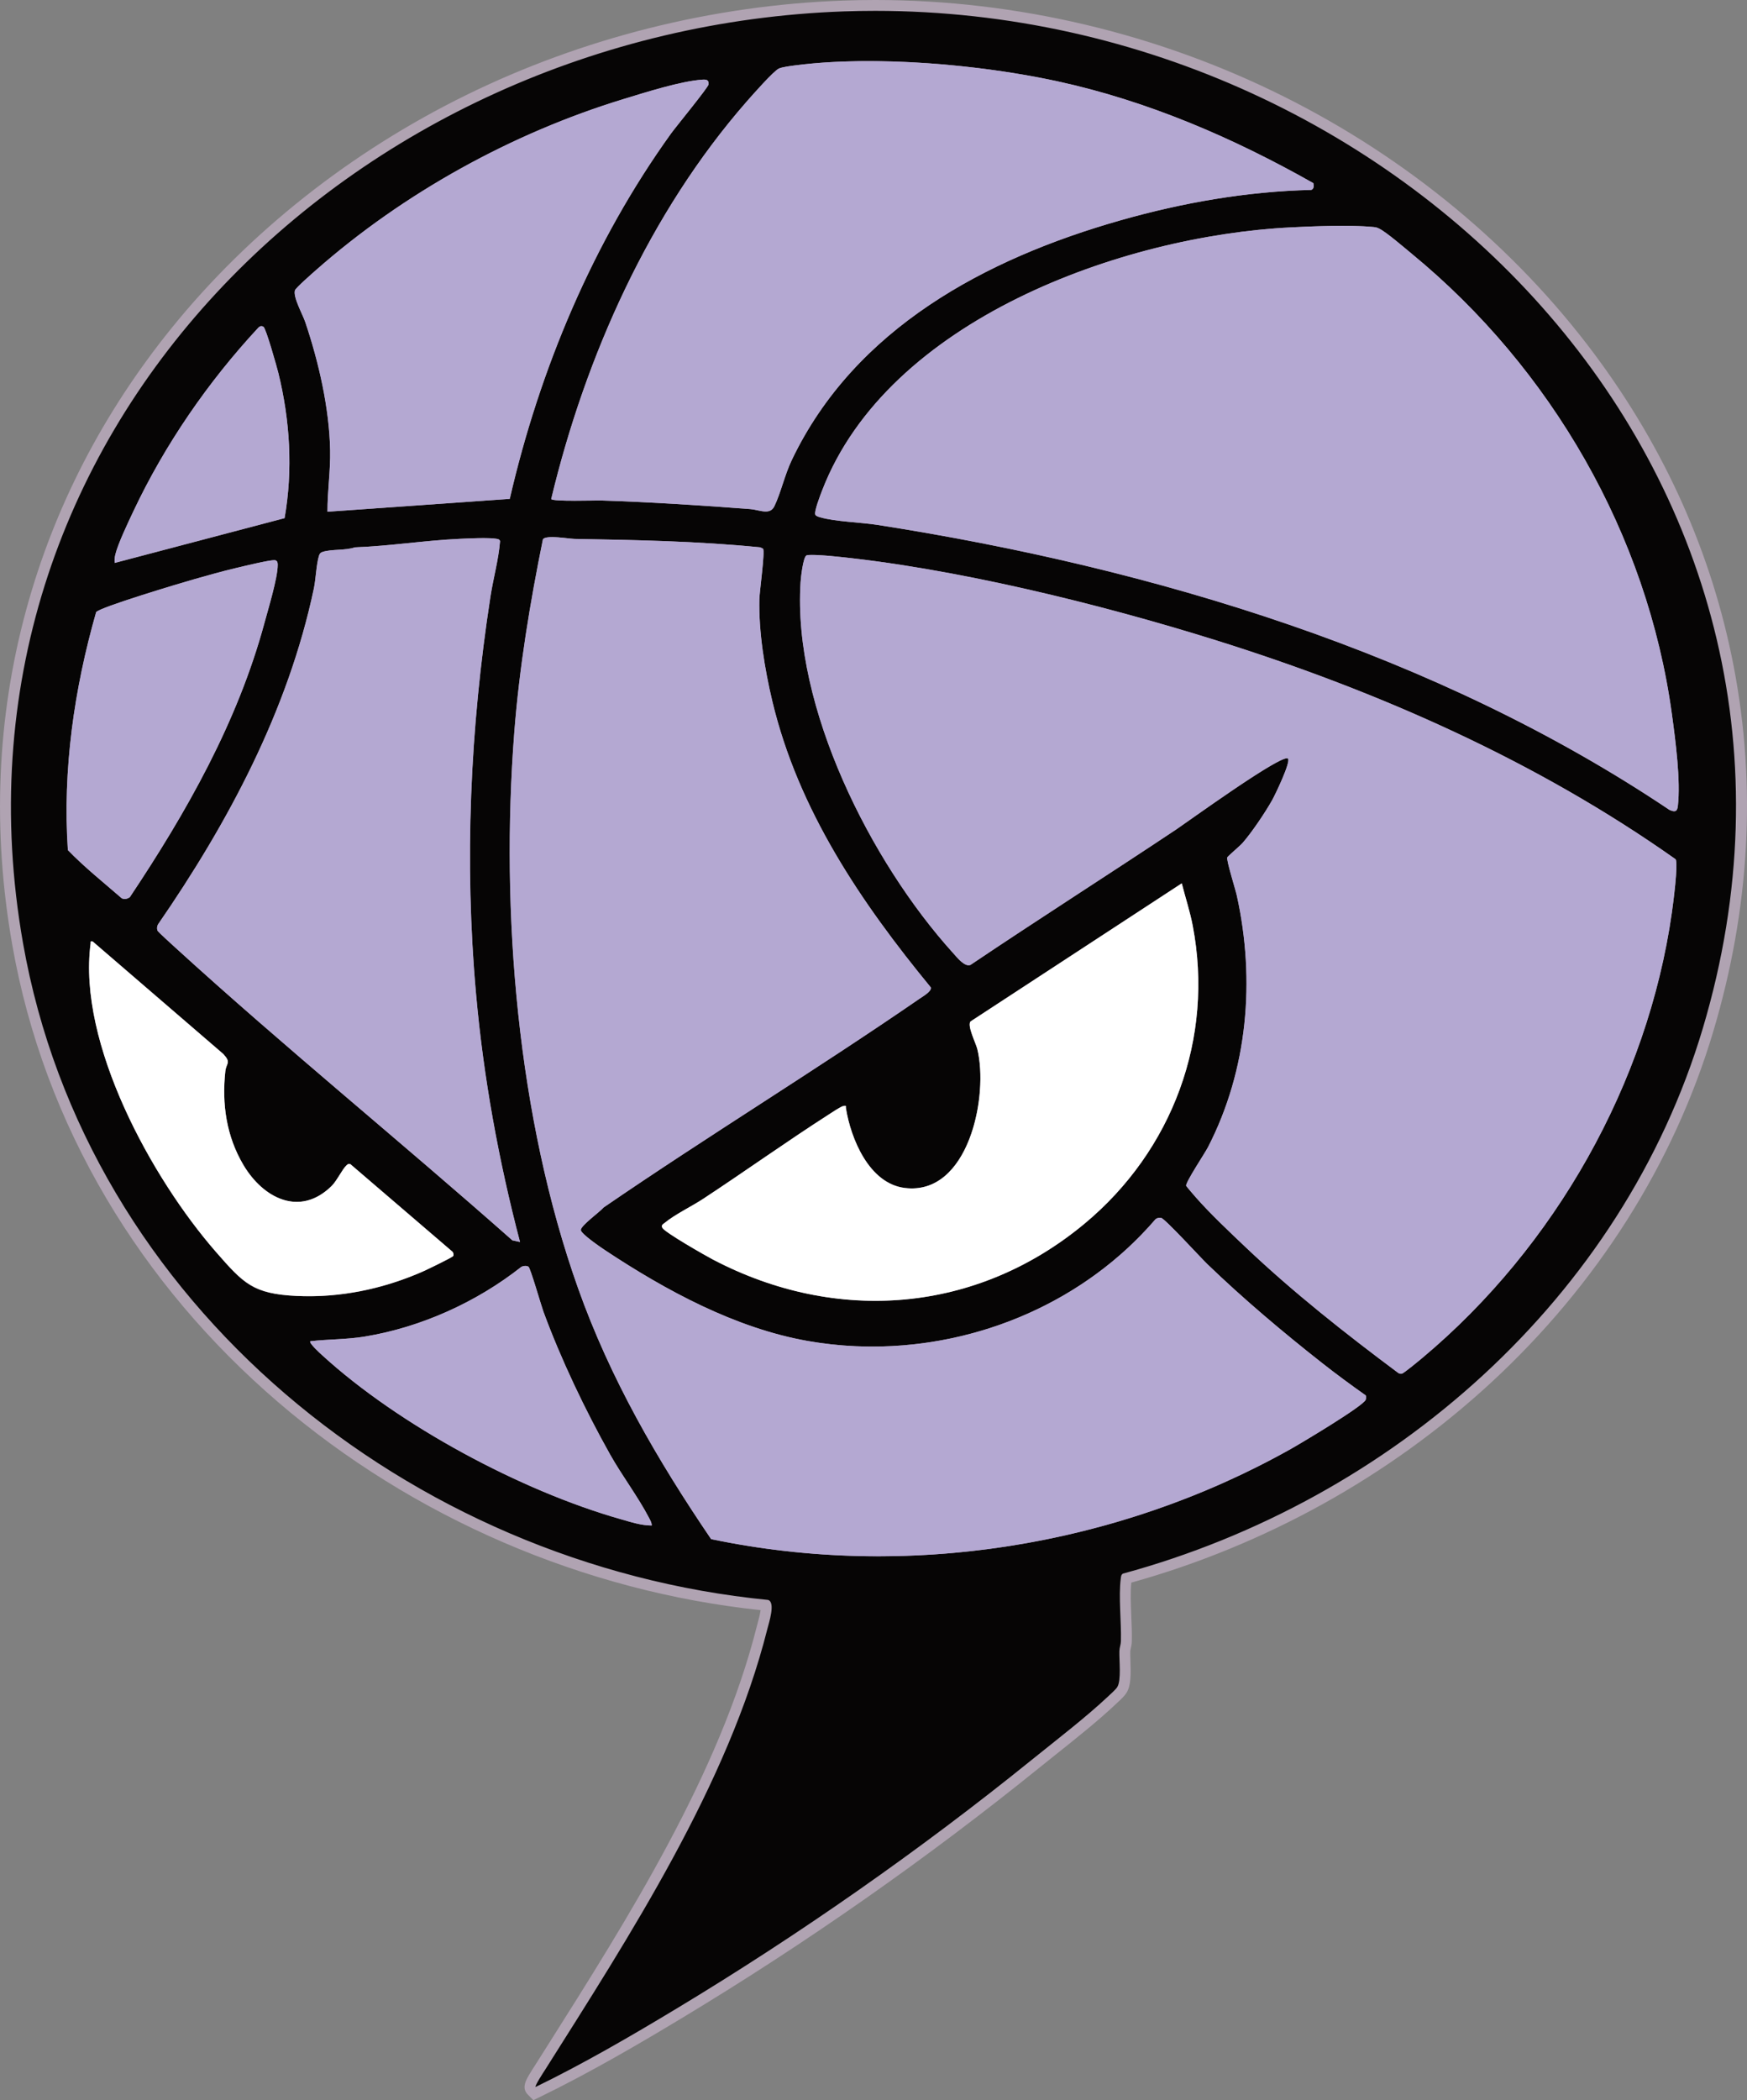<svg id="Layer_1" data-name="Layer 1" xmlns="http://www.w3.org/2000/svg" viewBox="0 0 482.64 579.98"><rect x="0" y="0" width="482.64" height="579.98" fill="#808080" stroke="none"/><defs><style>.cls-1 {
fill: #fff;
}
.cls-2 {
fill: #060505;
}
.cls-3 {
fill: #b0a3b2;
}
.cls-4 {
fill: #b4a8d2;
}</style></defs><g><path class="cls-2" d="M146.93 577.42c-1.03-.99-.69-1.91 2.35-6.56l3.1-4.9c22.45-35.51 47.9-75.75 58.15-116.44.06-.23.14-.53.23-.87.96-3.48 1.02-4.85.86-5.36-48.97-4.89-96.47-25.2-133.79-57.22-39.2-33.63-64.43-76.97-72.95-125.35-10.75-61.03 4.79-121.13 43.73-169.23 21.27-26.27 49.21-48.36 80.8-63.87C161.43 11.89 197.26 2.91 233.04 1.65c2.91-.1 5.87-.15 8.79-.15 38.66.0 77.44 9.16 112.14 26.49 33.98 16.97 63.49 41.43 85.33 70.74 40.5 54.34 52.08 120.28 32.58 185.66-21.53 72.21-83.09 130.21-160.73 151.49.0.03-.03.27-.03.27-.38 2.85-.23 6.61-.08 10.24.1 2.45.19 4.77.13 6.87-.01.6-.14 1.16-.24 1.65-.08.39-.17.75-.18 1.07-.02.66.0 1.58.04 2.56.13 3.77.15 6.56-.86 8.17-.42.68-1.32 1.53-2.36 2.49l-.4.37c-4.81 4.53-10.67 9.2-16.33 13.71-1.62 1.29-3.2 2.55-4.71 3.77-31.02 25.07-64.16 48.27-98.5 68.96-11.49 6.92-25.12 14.92-39 21.67l-.93.46-.76-.72h-.01zM197.36 423.7c14.74 3.04 29.97 4.58 45.29 4.58 39.73.0 78.84-10.16 113.11-29.38 4.07-2.27 17.83-10.65 20-12.81-4.18-2.97-7.92-5.75-11.41-8.49-12.21-9.6-22.93-18.84-31.87-27.46-.56-.54-1.77-1.81-3.3-3.43-2.48-2.62-7.53-7.94-8.83-8.92-.05.0-.09.01-.11.02-19.18 22.26-48.78 35.55-79.22 35.55-6.13.0-12.27-.54-18.25-1.6-16.8-2.98-35.21-11.21-56.28-25.17-7.53-4.96-7.53-6.3-7.53-6.94.0-1.36 1.34-2.62 4.62-5.38.83-.7 1.77-1.49 2.04-1.81l.13-.16.17-.12c14.14-9.7 28.78-19.17 42.94-28.34 14.62-9.46 29.73-19.25 44.3-29.28.15-.11.35-.23.56-.38.38-.25 1.24-.81 1.72-1.25-16.35-19.96-35.86-46.86-43.54-79-1.78-7.48-3.85-18.5-3.61-28.56.02-.78.2-2.49.44-4.65.26-2.36.71-6.49.71-8.15-17.27-1.7-35.06-2.01-50.77-2.28-.49.0-1.19-.09-2.08-.19-1.25-.14-2.8-.31-4.05-.31-.6.0-.98.04-1.21.08-4.07 20.15-6.54 36.84-7.75 52.46-4.19 54.02 2.2 109.74 17.53 152.85 7.75 21.8 18.94 42.94 36.26 68.48v.04zM88.42 371.65c.45.45 1 .97 1.63 1.54 20.26 18.52 53.9 36.98 81.81 44.9l1.13.33c1.59.46 3.22.93 4.84 1.19-1.58-3.01-3.62-6.14-5.6-9.17-1.71-2.63-3.49-5.35-4.99-8.03-7.38-13.14-13.96-27.25-18.54-39.72-.21-.58-.65-2-1.19-3.79-.71-2.31-1.96-6.39-2.52-7.79-.06.0-.12.02-.18.04-12.74 10.01-28.31 16.91-43.89 19.45-2.93.47-5.87.64-8.71.8-1.25.07-2.52.14-3.78.24h0zm240.93-44.5c.59.72 1.71 2.03 2.16 2.53 3.77 4.29 9.02 9.27 13.24 13.26l.58.54c14.14 13.39 29.69 25.37 41.68 34.32.48-.33 1.76-1.27 5.03-3.99 36.85-30.87 61.75-75.35 68.39-122.1.87-6.24 1.37-11.91 1.21-13.51-34.67-24.42-77.02-44.56-125.88-59.88-18.25-5.72-65.18-19.44-106.68-23.32-.89-.09-3.23-.26-4.76-.26-.27.0-.47.0-.62.0-.42 1.13-.89 4.31-1 6.09-2.2 33.81 19.31 76.54 41.7 101.28l.41.47c1.35 1.55 2.27 2.37 2.74 2.46 10.21-6.87 20.69-13.71 30.82-20.31 8.5-5.54 17.29-11.28 25.87-17 .46-.31 1.59-1.1 3.16-2.21 18.24-12.86 25.88-17.64 28.18-17.64.77.0 1.21.38 1.41.6l2.22 2.5h-1.96c-.7 3.96-4.41 10.62-4.46 10.7-1.9 3.4-5.63 8.98-8.34 12.07-.37.42-1.17 1.15-2.36 2.22-.49.44-1.1.99-1.48 1.35.22 1.26 1.15 4.53 1.68 6.39.43 1.5.77 2.68.9 3.28 5.46 24.7 2.59 49.73-8.09 70.47-.31.6-1.04 1.79-1.98 3.29-1.14 1.83-3.15 5.06-3.75 6.38h-.02zM184.77 338.72c2.31 1.78 10.49 6.53 12.89 7.78 14.22 7.45 29.08 11.23 44.17 11.23 20.7.0 40.37-7.26 56.89-20.99 24.22-20.15 35.18-50.38 29.33-80.85-.48-2.5-1.19-5.02-1.88-7.46-.2-.7-.39-1.39-.58-2.09l-56.18 36.71c.04.91.89 3.08 1.28 4.07.34.87.64 1.62.78 2.19 2.28 9.22.42 24.67-6.56 33.59-3.48 4.45-7.97 6.8-12.99 6.8-.68.0-1.39-.04-2.09-.13-10.66-1.29-15.84-14.06-17.4-22.2-.78.46-1.8 1.13-2.23 1.42l-.48.32c-6.53 4.19-13.08 8.66-19.41 12.98-4.98 3.4-10.13 6.92-15.25 10.28-1.26.83-2.67 1.64-4.16 2.49-2.2 1.26-4.47 2.56-6.11 3.87h-.02zM26.31 262.59c-2.61 28.29 18.99 64.43 34.48 82.17l.28.32c7.23 8.28 9.41 10.78 20.96 11.32 1.12.05 2.26.08 3.38.08 10.32.0 20.67-2.25 30.75-6.68 1.06-.47 5.3-2.52 7.19-3.54l-26.88-23.05c-.36.43-.88 1.26-1.34 2-.79 1.25-1.61 2.55-2.48 3.41-3.26 3.19-6.85 4.81-10.68 4.81-5.98.0-11.97-4.09-16.03-10.93-4.55-7.68-6.29-16.69-5.19-26.8.1-.93.35-1.57.54-2.03.06-.15.14-.36.15-.42h0s-.08-.27-.77-1.05L26.3 262.6h0zM44.88 256.32c.38.39 1.44 1.42 4.34 4.06l.29.26c17.38 15.84 35.62 31.4 53.26 46.44 12.75 10.87 25.91 22.09 38.67 33.36-5.66-22.16-9.5-44.23-11.41-65.64-3.19-35.52-1.85-72.64 3.98-110.31.31-2.01.73-4.02 1.13-5.97.56-2.72 1.13-5.52 1.43-8.3-.53-.06-1.43-.12-2.97-.12-2.16.0-4.67.11-6.17.18l-.34.02c-4.59.21-9.28.69-13.82 1.14-4.89.5-9.94 1.01-14.95 1.2-1.52.48-3.22.59-4.86.69-1.45.09-2.83.18-3.87.51-.42 1.34-.64 3.21-.84 5.02-.16 1.37-.32 2.79-.56 3.97-6.26 29.64-20.4 60.14-43.24 93.23-.03.09-.05.17-.05.26h-.02zM34.44 246.77c.11.0.23-.04.36-.1 12.98-19.45 28.83-45.51 36.82-75.06.18-.68.41-1.49.67-2.39 1.14-4.04 2.84-10.09 2.93-12.97-1.33.17-4.29.8-8.82 1.88l-.72.17c-3.54.82-7.11 1.83-10.56 2.81l-1.11.31c-5.5 1.55-23.3 6.99-26.15 8.54-6.35 22.43-8.92 44.01-7.65 64.16 3.28 3.33 6.95 6.46 10.51 9.48 1.24 1.05 2.48 2.11 3.7 3.17h.02zm427.61-24.38c.82-7.09-.84-19.15-1.65-24.96-6.61-48.34-32.58-94.31-71.27-126.13-.35-.29-.78-.65-1.26-1.05-2.09-1.75-5.98-5.01-7.5-5.76-.47-.23-.58-.25-1.21-.31l-.16-.02c-2.13-.2-4.86-.3-8.09-.3-4.94.0-10.23.23-14.29.44-50.88 2.54-111.21 27.97-128.09 71.65l-.08.21c-1.19 3.09-1.59 4.52-1.72 5.18.06.02.25.08.25.08 2.46.72 6.14 1.06 9.69 1.39 2.18.2 4.24.39 5.99.67 87.96 13.75 161.74 40.29 219.29 78.88.03.0.05.02.08.03h.02zM72.01 92.02c-13.77 14.91-25.46 32.15-33.83 49.87l-.21.44c-1.4 2.97-4.01 8.5-4.65 11.15l43.98-11.59c2-12.18 1.36-25.47-1.86-38.53-.47-1.89-2.48-8.85-3.43-11.35h0zm93.52 44.7h.7c11.79.38 24.87 1.13 41.15 2.37.75.06 1.48.21 2.18.36.73.15 1.42.3 1.97.3.58.0.82-.14 1.05-.6.84-1.74 1.51-3.77 2.22-5.92.76-2.29 1.55-4.66 2.6-6.87 15.02-31.42 45.89-53.95 91.75-66.98 17.72-5.04 34.99-7.86 51.36-8.4-23.94-13.38-46.43-22.24-68.72-27.08-15.96-3.47-35.35-5.54-51.89-5.54-7.3.0-14 .39-19.92 1.15-.99.12-3.42.43-4.19.77-.65.34-3.57 3.23-8.37 8.72-30.81 35.21-45.99 77.69-53.33 107.65.8.06 2.14.11 4.4.11 1.56.0 3.18-.02 4.54-.04 1.01.0 1.88-.03 2.49-.03v.03zM82.9 80.75c-.07 1 1.24 3.93 1.82 5.22.43.97.81 1.81 1.04 2.48 3.02 8.96 6.68 22.46 6.96 35.85.06 3.05-.16 6.09-.37 9.03-.15 2.09-.31 4.24-.36 6.38l47.63-3.36c8.75-37.33 24.14-72.01 44.54-100.35.48-.66 1.73-2.23 3.31-4.21 2.04-2.56 5.23-6.57 6.43-8.28-5.29.41-13.9 3.04-19.63 4.8l-1.51.46c-30.73 9.37-60.74 26.05-84.5 46.97l-.23.2c-3.76 3.31-4.83 4.43-5.14 4.8h.01z"/><path class="cls-3" d="M241.82 3c146.9.0 273.45 130.59 228.62 280.96-22.24 74.59-86.01 130.46-160.23 150.62-.51.34-.51.84-.58 1.38-.65 4.89.18 12.02.04 17.26-.02.92-.39 1.78-.42 2.71-.09 2.54.58 8.12-.59 9.98-.43.69-1.84 1.93-2.52 2.57-6.16 5.8-14.28 12.01-20.96 17.41-30.89 24.96-64.31 48.34-98.33 68.84-12.68 7.64-25.57 15.13-38.88 21.61h0c-.29-.29 2.2-4.09 2.58-4.67 23.3-36.9 50.66-78.98 61.44-121.78.45-1.8 2.31-7.35.22-8.05-98.83-9.69-188.28-81.6-205.85-181.38C-18.37 120 97.93 7.92 233.09 3.15c2.91-.1 5.84-.15 8.73-.15M158.5 138.29c2.71.0 5.59-.07 7.03-.07h.65c13.66.44 27.43 1.33 41.09 2.37 1.42.11 2.96.67 4.26.67 1 0 1.85-.33 2.4-1.45 1.8-3.73 2.84-8.63 4.83-12.79 17.35-36.3 53.55-55.6 90.81-66.18 17.14-4.87 34.8-7.97 52.68-8.39.76-.25.77-1.17.59-1.86h0c-22.1-12.51-45.77-22.72-70.72-28.14-15.27-3.32-34.54-5.57-52.21-5.57-7.08.0-13.91.36-20.11 1.16-1.19.15-3.61.45-4.6.88-1.46.64-7.45 7.45-8.9 9.11-26.84 30.67-44.56 70.33-54.02 109.79.26.37 3.13.46 6.22.46M90.47 141.32l50.37-3.55h0c8.27-35.87 23.03-71 44.55-100.89 1.37-1.9 10.26-12.7 10.36-13.55.13-1.12-.44-1.35-1.27-1.35-.14.0-.3.0-.45.02-5.92.39-15.79 3.54-21.7 5.34-30.86 9.41-60.86 25.98-85.05 47.28-.94.83-5.59 4.89-5.79 5.57-.56 1.87 2.15 6.66 2.85 8.74 3.73 11.06 6.64 23.72 6.88 35.4.12 5.69-.77 11.31-.74 16.99m372.04 82.71c.58.0.89-.4 1.01-1.39.83-6.99-.65-18.24-1.64-25.42-6.78-49.61-33.35-95.46-71.8-127.08-2.04-1.68-7.03-6-9.05-7-.76-.38-1.08-.39-1.88-.47-2.4-.23-5.26-.31-8.24-.31-4.96.0-10.26.23-14.37.44-46.66 2.33-111.23 25.55-129.41 72.61-.45 1.18-2.34 6-1.88 6.76.23.38.87.55 1.29.68 4.17 1.22 11.3 1.39 15.9 2.11 76.42 11.95 154.35 35.47 218.81 78.73.52.22.94.34 1.26.34M31.68 155.49v-.02l46.94-12.37c2.34-13.28 1.5-27.03-1.72-40.09-.41-1.66-3.41-12.3-4.1-12.74-.2-.13-.4-.19-.59-.19-.29.0-.56.15-.81.39-13.89 14.94-25.85 32.3-34.57 50.78-1.39 2.95-4.25 8.94-4.96 11.88-.19.8-.27 1.54-.19 2.36M242.65 429.78c39.66.0 79.31-10.21 113.84-29.57 2.86-1.6 20.2-11.93 20.8-13.66.13-.37.2-.86.0-1.21h-.01c-4.06-2.87-8.11-5.85-12.01-8.91-10.84-8.52-21.84-17.79-31.76-27.36-1.81-1.75-11.72-12.59-12.74-12.74-.13-.02-.26-.03-.38-.03-.43.0-.84.12-1.19.42-19.41 22.61-48.62 35.15-78.2 35.15-6.01.0-12.02-.52-17.98-1.57-19.85-3.52-39.06-13.91-55.71-24.94-1.2-.79-6.86-4.64-6.86-5.69.0-1.22 5.32-5.04 6.31-6.23 28.73-19.7 58.55-37.87 87.24-57.62.96-.67 3.31-2 3.19-3.08-19.33-23.51-36.66-49.06-43.84-79.13-2.1-8.81-3.79-19.12-3.57-28.18.05-2.1 1.59-13.09 1.02-13.91l-.8-.37c-17.08-1.7-34.15-2.03-51.31-2.33-1.07-.02-3.97-.5-6.16-.5-1.19.0-2.18.14-2.54.58-3.57 17.57-6.53 35.44-7.92 53.35-3.85 49.66.88 106.41 17.61 153.47 8.89 25.01 21.92 47.47 36.77 69.32 15.19 3.18 30.69 4.74 46.19 4.74M143.65 342.99c-5.87-22.37-10.06-45.23-12.13-68.32-3.29-36.67-1.66-73.56 3.97-109.95.79-5.09 2.23-10.11 2.65-15.28-.15-.49-.51-.56-.95-.64-.81-.15-2.13-.2-3.6-.2-2.36.0-5.08.13-6.58.2-9.65.44-19.3 2-28.97 2.35-2.68.92-6.38.45-8.92 1.26-.53.17-.81.45-.98.98-.78 2.42-.88 6.46-1.44 9.13-7.12 33.71-23.69 64.71-43.07 92.78-.27.52-.32 1.1-.15 1.67.1.33 4.33 4.15 5.02 4.78 30.32 27.64 62.32 53.6 93.04 80.78l2.09.45h.02M267.6 266.57c.19.0.37-.04.54-.11 18.84-12.68 38.01-24.86 56.91-37.46 2.64-1.76 27.26-19.6 30.51-19.6.14.0.23.03.29.1h-.01c.82.92-3.55 9.99-4.38 11.47-1.91 3.41-5.6 8.89-8.16 11.81-.7.8-4.15 3.72-4.24 4-.27.81 2.26 8.82 2.64 10.55 5.16 23.35 3.03 48.11-7.96 69.46-.86 1.68-6.27 9.76-6.03 10.67.05.2 2.27 2.76 2.68 3.22 3.98 4.53 9.47 9.7 13.9 13.9 13.14 12.45 27.38 23.66 41.88 34.48.27.22.53.32.85.32.08.0.17.0.26-.02.54-.08 4.94-3.75 5.77-4.44 36.46-30.54 62.14-75.69 68.85-122.99.32-2.29 1.79-13.35 1.03-14.63-38.34-27.09-81.99-46.37-126.74-60.4-32.29-10.12-73.36-20.24-106.99-23.38-.81-.08-3.26-.27-4.9-.27-.7.0-1.25.03-1.47.13-.95.41-1.57 6.1-1.65 7.38-2.24 34.49 19.37 77.28 42.08 102.38.99 1.09 2.82 3.43 4.34 3.43M34.44 248.27c.51.0 1.02-.2 1.43-.51h0C51.51 224.33 65.65 199.4 73.06 172c1.05-3.89 3.64-12.35 3.65-15.96.0-.57-.02-1.09-.67-1.31-.06-.02-.15-.03-.27-.03-1.67.0-8.93 1.78-10.44 2.14-3.95.92-7.84 2.04-11.74 3.14-3.37.95-26.08 7.72-27.04 9.08-6.07 21.27-9.29 43.51-7.81 65.71 4.6 4.75 9.88 8.95 14.89 13.31.25.13.53.19.8.19m217.48 79.92c-.62.0-1.25-.04-1.91-.12-9.89-1.2-14.95-13.62-16.3-22.08-.07-.41.14-.62-.23-.62-.08.0-.2.01-.35.03-.79.11-3.36 1.87-4.23 2.43-11.69 7.5-23.06 15.64-34.67 23.27-3.19 2.1-7.76 4.28-10.6 6.62-.46.38-1.01.6-.63 1.35.61 1.24 11.94 7.7 13.97 8.76 14.47 7.58 29.77 11.4 44.87 11.4 20.53.0 40.68-7.06 57.84-21.34 24.21-20.14 35.83-51.13 29.84-82.29-.76-3.95-2.03-7.78-3.02-11.66h-.01l-58.36 38.15c-.94 1.25 1.46 5.92 1.88 7.58 3.09 12.5-1.99 38.52-18.09 38.52M85.42 357.97c11.07.0 21.57-2.51 31.36-6.81 1.06-.47 8.19-3.89 8.43-4.3.2-.33.05-.79-.14-1.13L96.81 321.5c-.14-.05-.26-.08-.37-.08-.29.0-.46.19-.73.43-1.08.96-2.65 4.26-4.1 5.69-3.13 3.07-6.43 4.37-9.62 4.37-5.8.0-11.25-4.31-14.74-10.19-4.69-7.92-5.98-16.8-4.99-25.87.26-2.35 1.71-2.28-.56-4.78h0L25.62 260c-.16-.02-.27-.03-.36-.03-.35.0-.17.18-.22.61-3.62 27.6 16.94 64.9 34.64 85.16 7.61 8.71 9.96 11.57 22.3 12.15 1.16.05 2.31.08 3.45.08M180.06 421.29c0-.79-.42-1.48-.78-2.16-2.98-5.74-7.46-11.64-10.73-17.46-6.87-12.24-13.6-26.32-18.44-39.5-.61-1.67-3.56-11.98-4.1-12.34-.25-.16-.56-.23-.88-.23-.38.0-.78.1-1.09.25-12.34 9.74-27.76 16.73-43.36 19.27-5 .81-10.01.7-14.97 1.28-.38.54 2.76 3.38 3.34 3.9 21.13 19.31 54.9 37.42 82.4 45.23 2.8.79 5.67 1.75 8.61 1.76M241.84.0v3V0h-.02c-2.94.0-5.92.05-8.84.16-35.99 1.27-72.03 10.3-104.23 26.12-31.78 15.61-59.9 37.83-81.31 64.28-18.97 23.43-32.48 49.58-40.17 77.74-8.15 29.84-9.45 61.03-3.87 92.7 4.34 24.66 13.11 48.24 26.05 70.08 12.39 20.91 28.34 39.8 47.4 56.15 37.21 31.92 84.48 52.28 133.28 57.43-.16 1.2-.63 2.92-.82 3.61-.1.35-.18.66-.24.91-10.19 40.45-35.57 80.59-57.97 116l-3.09 4.88c-.62.94-1.15 1.79-1.59 2.52-1.09 1.81-2.44 4.07-.57 5.9l1.5 1.5 1.93-.93c13.94-6.79 27.6-14.8 39.12-21.74 34.4-20.73 67.59-43.97 98.67-69.08 1.51-1.22 3.09-2.48 4.71-3.77 5.69-4.53 11.57-9.22 16.42-13.79.11-.1.24-.22.38-.36 1.16-1.07 2.1-1.96 2.63-2.81 1.24-1.96 1.23-4.98 1.09-9.01-.03-.95-.07-1.85-.04-2.45.0-.19.07-.49.14-.8.12-.53.26-1.19.28-1.95.06-2.14-.04-4.59-.14-6.96-.13-3.27-.27-6.64.0-9.27 37.03-10.32 71.34-29.37 99.33-55.17 29.34-27.05 50.59-60.61 61.46-97.07 10.1-33.86 11.99-67.77 5.63-100.8-5.97-30.98-18.9-59.98-38.44-86.19-21.98-29.5-51.67-54.11-85.86-71.18C319.74 9.21 280.73.0 241.84.0h0zM216.5 21.64c.37-.12 1.31-.32 3.62-.61h.06c5.86-.76 12.5-1.15 19.74-1.15 16.44.0 35.71 2.06 51.57 5.51 20.69 4.5 41.58 12.49 63.65 24.37-14.89.93-30.46 3.68-46.39 8.2-46.3 13.15-77.49 35.95-92.7 67.77-1.1 2.29-1.9 4.71-2.67 7.04-.66 1.99-1.29 3.88-2.03 5.48-.39-.03-.94-.15-1.47-.26-.72-.15-1.53-.33-2.38-.39-16.3-1.24-29.4-2-41.22-2.38h-.75c-.62.0-1.5.0-2.51.03-1.36.02-2.97.04-4.52.04-1.02.0-1.84.0-2.5-.03 7.46-29.69 22.55-70.95 52.56-105.25 4.32-4.94 7.1-7.76 7.94-8.37h0zM84.47 81.25c.58-.59 1.84-1.79 4.56-4.18l.23-.2c23.6-20.78 53.41-37.35 83.94-46.66l1.51-.46c4.52-1.38 10.85-3.32 15.82-4.25-1.4 1.8-3.08 3.91-4.23 5.36-1.59 2-2.85 3.58-3.35 4.27-20.33 28.23-35.7 62.7-44.53 99.81l-44.87 3.16c.07-1.52.18-3.06.3-4.65.22-2.98.44-6.06.37-9.17-.28-13.58-3.98-27.23-7.04-36.3-.25-.74-.64-1.61-1.09-2.61-.46-1.04-1.36-3.03-1.61-4.11h0zm144.11 59.02c.25-.78.64-1.92 1.27-3.57l.09-.22C246.58 93.4 306.3 68.31 356.7 65.8c4.04-.2 9.31-.44 14.22-.44 3.19.0 5.87.1 7.96.3h.14c.18.03.4.05.46.07.0.0.06.02.22.1 1.37.68 5.31 3.98 7.21 5.57.49.41.93.78 1.28 1.06 38.4 31.58 64.18 77.2 70.73 125.17.7 5.11 2.08 15.11 1.82 22.11-57.43-37.96-130.7-64.12-217.83-77.74-1.8-.28-3.88-.48-6.09-.68-2.94-.27-5.96-.55-8.24-1.05h0zM35.62 151.33c1.07-2.75 2.77-6.35 3.71-8.35l.21-.45c7.95-16.84 18.93-33.25 31.87-47.63.98 3.06 2.24 7.46 2.57 8.83 3.09 12.51 3.77 25.25 1.99 36.97l-40.35 10.63h0zM157.51 339.08c-11.6-40.31-16.12-89.1-12.44-136.6 1.18-15.27 3.57-31.57 7.5-51.16 1.16.0 2.66.17 3.86.3.93.1 1.66.18 2.22.19 15.25.27 32.47.57 49.24 2.14-.13 1.91-.45 4.82-.64 6.63-.26 2.43-.43 3.97-.45 4.77-.25 10.22 1.85 21.38 3.65 28.95 7.59 31.79 26.6 58.44 42.85 78.39-.15.1-.29.19-.39.26-.23.15-.44.29-.61.41-14.53 10-29.64 19.79-44.25 29.24-14.16 9.17-28.81 18.65-42.97 28.36l-.34.24-.27.32c-.22.25-1.16 1.04-1.85 1.62-3.06 2.58-4.8 4.12-5.11 5.94h0zM98.56 154.13c4.99-.2 10-.71 14.85-1.2 4.52-.46 9.19-.93 13.74-1.14l.34-.02c1.49-.07 3.98-.18 6.1-.18.5.0.93.0 1.29.02-.3 2.17-.75 4.34-1.21 6.6-.4 1.96-.82 4-1.14 6.04-5.85 37.8-7.19 75.04-3.99 110.68 1.79 19.98 5.25 40.53 10.29 61.2-11.63-10.2-23.53-20.35-35.08-30.2-17.63-15.03-35.86-30.58-53.22-46.41l-.29-.27c-1.77-1.61-2.84-2.6-3.47-3.21 22.6-32.93 36.63-63.33 42.88-92.92.26-1.25.43-2.7.59-4.11.16-1.4.32-2.84.57-3.94.78-.14 1.75-.2 2.75-.26 1.66-.1 3.38-.21 5.02-.69h-.02zM267.5 263.28c-.56-.49-1.26-1.3-1.58-1.66-.16-.18-.3-.34-.43-.49-22.17-24.51-43.48-66.78-41.31-100.18.07-1.2.36-3.34.65-4.7 1.45.03 3.35.18 4.09.25 41.36 3.86 88.17 17.55 106.38 23.26 48.42 15.18 90.42 35.11 124.86 59.25.01 2.08-.48 7.14-1.22 12.5-6.58 46.38-31.29 90.52-67.81 121.11l-.07.06c-2.07 1.72-3.31 2.71-4.04 3.27-11.83-8.85-26.92-20.53-40.66-33.54l-.56-.53c-4.2-3.98-9.43-8.93-13.15-13.17-.31-.34-.96-1.1-1.51-1.75.82-1.51 2.38-4.02 3.24-5.39 1.09-1.75 1.72-2.78 2.04-3.4 10.83-21.05 13.75-46.43 8.22-71.47-.14-.65-.49-1.85-.92-3.37-.43-1.5-1.14-3.98-1.48-5.45.28-.26.59-.53.84-.76 1.26-1.14 2.06-1.86 2.49-2.35 2.77-3.16 6.58-8.85 8.52-12.32.5-.89 1.84-3.63 2.95-6.24.61-1.44 1.09-2.65 1.42-3.7h4.07l-4.43-4.99c-.63-.71-1.53-1.1-2.53-1.1-2.41.0-7.56 2.77-29.04 17.91-1.51 1.06-2.69 1.9-3.12 2.19-8.58 5.72-17.37 11.45-25.86 17-9.87 6.44-20.06 13.09-30.03 19.78h0l-.02-.02zM29.12 171.03c3.94-1.74 19.92-6.65 25.29-8.16l1.12-.32c3.43-.97 6.99-1.97 10.49-2.79l.72-.17c3.29-.78 5.4-1.25 6.77-1.52-.51 3.07-1.81 7.71-2.66 10.74-.26.91-.49 1.73-.67 2.41-7.78 28.76-23.1 54.25-35.86 73.48-.87-.75-1.75-1.49-2.62-2.24-3.39-2.88-6.89-5.86-10.01-8.99-1.17-19.62 1.34-40.61 7.45-62.44h-.02zM271.06 283.75l53.62-35.04s.02.08.03.12c.71 2.52 1.38 4.9 1.85 7.34 5.75 29.93-5.02 59.62-28.81 79.42-16.24 13.51-35.58 20.65-55.93 20.65-14.84.0-29.47-3.72-43.47-11.06-2.13-1.11-7.83-4.42-10.98-6.47 1.3-.85 2.79-1.71 4.26-2.55 1.45-.83 2.95-1.69 4.24-2.54 5.13-3.37 10.28-6.89 15.27-10.29 6.32-4.32 12.86-8.78 19.37-12.96.14-.09.31-.2.51-.33.1-.07.24-.15.39-.26 2.1 8.5 7.63 20 18.23 21.28.76.09 1.53.14 2.27.14 5.49.0 10.39-2.55 14.17-7.38 7.26-9.27 9.2-25.31 6.84-34.86-.17-.67-.48-1.47-.84-2.39-.27-.69-.76-1.93-1.01-2.81h-.01zM85.42 354.97c-1.1.0-2.21-.03-3.31-.08-10.91-.51-12.64-2.49-19.9-10.81l-.28-.32c-9.48-10.85-18.53-25.1-24.84-39.09-6.55-14.53-9.78-27.88-9.46-38.98l31.99 27.55c.06.07.11.13.16.18-.18.49-.4 1.18-.5 2.08-1.14 10.44.67 19.76 5.39 27.73 4.33 7.31 10.8 11.67 17.32 11.67 4.17.0 8.23-1.81 11.72-5.23 1-.99 1.87-2.36 2.7-3.69.11-.17.23-.37.36-.57l23.92 20.51c-1.98.99-4.43 2.17-5.14 2.48-9.88 4.35-20.03 6.55-30.14 6.55h0v.02zm155.59 19.9c15.09.0 30.35-3.24 44.13-9.36 13.56-6.02 25.73-14.87 35.29-25.64 1.95 1.85 5.66 5.77 7.65 7.87 1.55 1.63 2.77 2.92 3.35 3.48 8.97 8.66 19.74 17.93 31.99 27.56 3.04 2.39 6.28 4.81 9.85 7.38-4.14 3.01-14.74 9.47-18.25 11.43-34.05 19.1-72.91 29.19-112.38 29.19-15.01.0-29.94-1.49-44.39-4.43-17.05-25.2-28.09-46.11-35.74-67.63-1.46-4.1-2.83-8.31-4.13-12.63.69.89 1.77 1.8 3.23 2.91 1.54 1.17 3.27 2.35 4.05 2.87 21.23 14.07 39.83 22.37 56.84 25.39 6.06 1.07 12.29 1.62 18.51 1.62h0zM92 372.92c.1.0.2-.01.3-.02 2.88-.16 5.86-.33 8.87-.82 15.22-2.48 30.43-9.06 43.08-18.6.59 1.79 1.35 4.26 1.83 5.85.63 2.07 1 3.28 1.22 3.86 4.61 12.55 11.23 26.73 18.64 39.94 1.53 2.73 3.32 5.47 5.04 8.11 1.37 2.11 2.7 4.14 3.89 6.13-.48-.13-.97-.27-1.46-.42-.38-.11-.77-.22-1.15-.33-27.29-7.75-60.08-25.64-80.27-43.72h0v.02z"/></g><path class="cls-4" d="M355.84 209.5c-1.44-1.62-28.06 17.67-30.8 19.5-18.9 12.59-38.07 24.77-56.91 37.46-1.59.71-3.77-2.09-4.88-3.32-22.71-25.1-44.32-67.89-42.08-102.38.08-1.28.7-6.97 1.65-7.38.71-.31 5.21.03 6.37.14 33.63 3.14 74.7 13.26 106.99 23.38 44.75 14.03 88.41 33.31 126.74 60.4.77 1.28-.7 12.34-1.03 14.63-6.71 47.3-32.39 92.45-68.85 122.99-.83.69-5.24 4.37-5.77 4.44-.44.06-.77-.02-1.11-.3-14.5-10.82-28.74-22.03-41.88-34.48-4.43-4.2-9.92-9.37-13.9-13.9-.41-.47-2.63-3.02-2.68-3.22-.23-.91 5.17-8.99 6.03-10.67 10.99-21.35 13.12-46.11 7.96-69.46-.38-1.73-2.92-9.74-2.64-10.55.09-.28 3.54-3.19 4.24-4 2.55-2.92 6.24-8.4 8.16-11.81.83-1.48 5.2-10.55 4.38-11.47h.01z"/><path class="cls-4" d="M377.3 385.35c.2.35.13.84.0 1.21-.61 1.73-17.95 12.06-20.8 13.66-48.03 26.92-105.97 36.14-160.03 24.83-14.85-21.85-27.89-44.31-36.77-69.32-16.73-47.06-21.46-103.81-17.61-153.47 1.39-17.91 4.34-35.78 7.92-53.35 1.03-1.23 7.04-.11 8.7-.08 17.16.3 34.23.63 51.31 2.33l.8.37c.57.82-.97 11.8-1.02 13.91-.22 9.06 1.47 19.37 3.57 28.18 7.18 30.08 24.51 55.62 43.84 79.13.12 1.08-2.22 2.42-3.19 3.08-28.69 19.75-58.51 37.92-87.24 57.62-.99 1.19-6.31 5.01-6.31 6.23.0 1.05 5.65 4.89 6.86 5.69 16.65 11.03 35.86 21.42 55.71 24.94 35.3 6.25 72.83-6.39 96.18-33.58.45-.39.99-.47 1.57-.39 1.02.15 10.93 11 12.74 12.74 9.92 9.57 20.92 18.84 31.76 27.36 3.91 3.08 7.96 6.05 12.02 8.92h-.01z"/><path class="cls-4" d="M356.55 62.8c6.57-.33 16.21-.73 22.61-.13.81.07 1.13.09 1.88.47 2.02 1.01 7.01 5.33 9.05 7 38.45 31.62 65.02 77.47 71.8 127.08.98 7.18 2.47 18.43 1.64 25.42-.19 1.57-.83 1.65-2.27 1.05-64.46-43.26-142.39-66.78-218.81-78.73-4.59-.72-11.73-.89-15.9-2.11-.43-.13-1.06-.29-1.29-.68-.46-.76 1.42-5.58 1.88-6.76 18.18-47.06 82.75-70.27 129.41-72.61h0z"/><path class="cls-4" d="M362.84 50.59c.18.69.17 1.61-.59 1.86-17.88.42-35.54 3.53-52.68 8.39-37.26 10.58-73.46 29.88-90.81 66.18-1.99 4.16-3.02 9.06-4.83 12.79-1.25 2.58-4.15.97-6.66.78-13.66-1.04-27.43-1.93-41.09-2.37-1.95-.06-13.37.36-13.9-.4 9.47-39.46 27.18-79.12 54.02-109.79 1.46-1.66 7.44-8.46 8.9-9.11.99-.43 3.41-.73 4.6-.88 21.68-2.8 50.93-.24 72.32 4.41 24.95 5.42 48.62 15.62 70.72 28.13h0z"/><path class="cls-4" d="M143.65 342.99l-2.09-.45c-30.72-27.19-62.72-53.14-93.04-80.78-.69-.63-4.92-4.45-5.02-4.78-.17-.57-.12-1.14.15-1.67 19.38-28.07 35.95-59.07 43.07-92.78.56-2.67.67-6.71 1.44-9.13.17-.53.45-.81.98-.98 2.54-.81 6.24-.34 8.92-1.26 9.67-.35 19.32-1.91 28.97-2.35 2.43-.11 8.06-.4 10.18.0.45.08.8.15.95.64-.42 5.17-1.86 10.18-2.65 15.28-5.63 36.38-7.27 73.28-3.97 109.95 2.07 23.09 6.26 45.95 12.13 68.32h-.02z"/><path class="cls-1" d="M326.48 243.95c.99 3.88 2.26 7.71 3.02 11.66 5.98 31.16-5.63 62.14-29.84 82.29-29.78 24.77-68.56 27.84-102.71 9.94-2.02-1.06-13.35-7.52-13.97-8.76-.38-.76.17-.97.63-1.35 2.84-2.35 7.4-4.53 10.6-6.62 11.62-7.63 22.98-15.77 34.67-23.27.88-.56 3.45-2.32 4.23-2.43.83-.12.5.1.58.59 1.35 8.46 6.41 20.88 16.3 22.08 17.62 2.14 23.21-25.42 20-38.4-.41-1.66-2.82-6.33-1.88-7.58l58.36-38.14h0z"/><path class="cls-4" d="M140.83 137.77l-50.37 3.55c-.03-5.67.86-11.3.74-16.99-.24-11.68-3.15-24.34-6.88-35.4-.7-2.08-3.41-6.87-2.85-8.74.2-.67 4.85-4.74 5.79-5.57 24.18-21.3 54.18-37.87 85.05-47.28 5.91-1.8 15.78-4.95 21.7-5.34 1.07-.07 1.87.02 1.72 1.33-.1.85-8.99 11.66-10.36 13.55-21.52 29.89-36.28 65.02-44.55 100.89h0z"/><path class="cls-1" d="M61.69 291.07c2.27 2.5.82 2.43.56 4.78-.99 9.08.3 17.95 4.99 25.87 5.41 9.13 15.53 14.47 24.36 5.82 1.46-1.43 3.01-4.73 4.1-5.69.36-.32.55-.56 1.1-.35l28.26 24.23c.19.33.34.79.14 1.13-.24.41-7.36 3.83-8.43 4.3-10.8 4.75-22.94 7.29-34.81 6.73s-14.69-3.44-22.3-12.15c-17.7-20.26-38.26-57.56-34.64-85.16.07-.54-.22-.68.58-.58l36.08 31.07h0z"/><path class="cls-4" d="M35.88 247.75c-.63.47-1.5.7-2.23.32-5.02-4.36-10.3-8.55-14.89-13.31-1.48-22.2 1.74-44.45 7.81-65.71.96-1.35 23.67-8.13 27.04-9.08 3.9-1.1 7.79-2.22 11.74-3.14 1.62-.38 9.84-2.4 10.71-2.11.65.22.67.74.67 1.31-.01 3.61-2.6 12.07-3.65 15.96-7.42 27.4-21.56 52.34-37.19 75.75h0z"/><path class="cls-4" d="M180.06 421.29c-2.94.0-5.81-.96-8.61-1.76-27.5-7.81-61.27-25.92-82.4-45.23-.57-.52-3.72-3.36-3.34-3.9 4.96-.57 9.98-.46 14.97-1.28 15.6-2.54 31.03-9.53 43.36-19.27.57-.29 1.44-.38 1.97-.02s3.49 10.67 4.1 12.34c4.84 13.19 11.56 27.26 18.44 39.5 3.27 5.82 7.74 11.72 10.73 17.46.35.68.77 1.36.78 2.16h0z"/><path class="cls-4" d="M31.68 155.47c-.08-.82.0-1.55.19-2.36.7-2.93 3.57-8.93 4.96-11.88 8.71-18.48 20.68-35.84 34.57-50.78.42-.41.88-.53 1.4-.2.7.44 3.69 11.08 4.1 12.74 3.22 13.06 4.06 26.82 1.72 40.09l-46.94 12.37h0v.02z"/></svg>